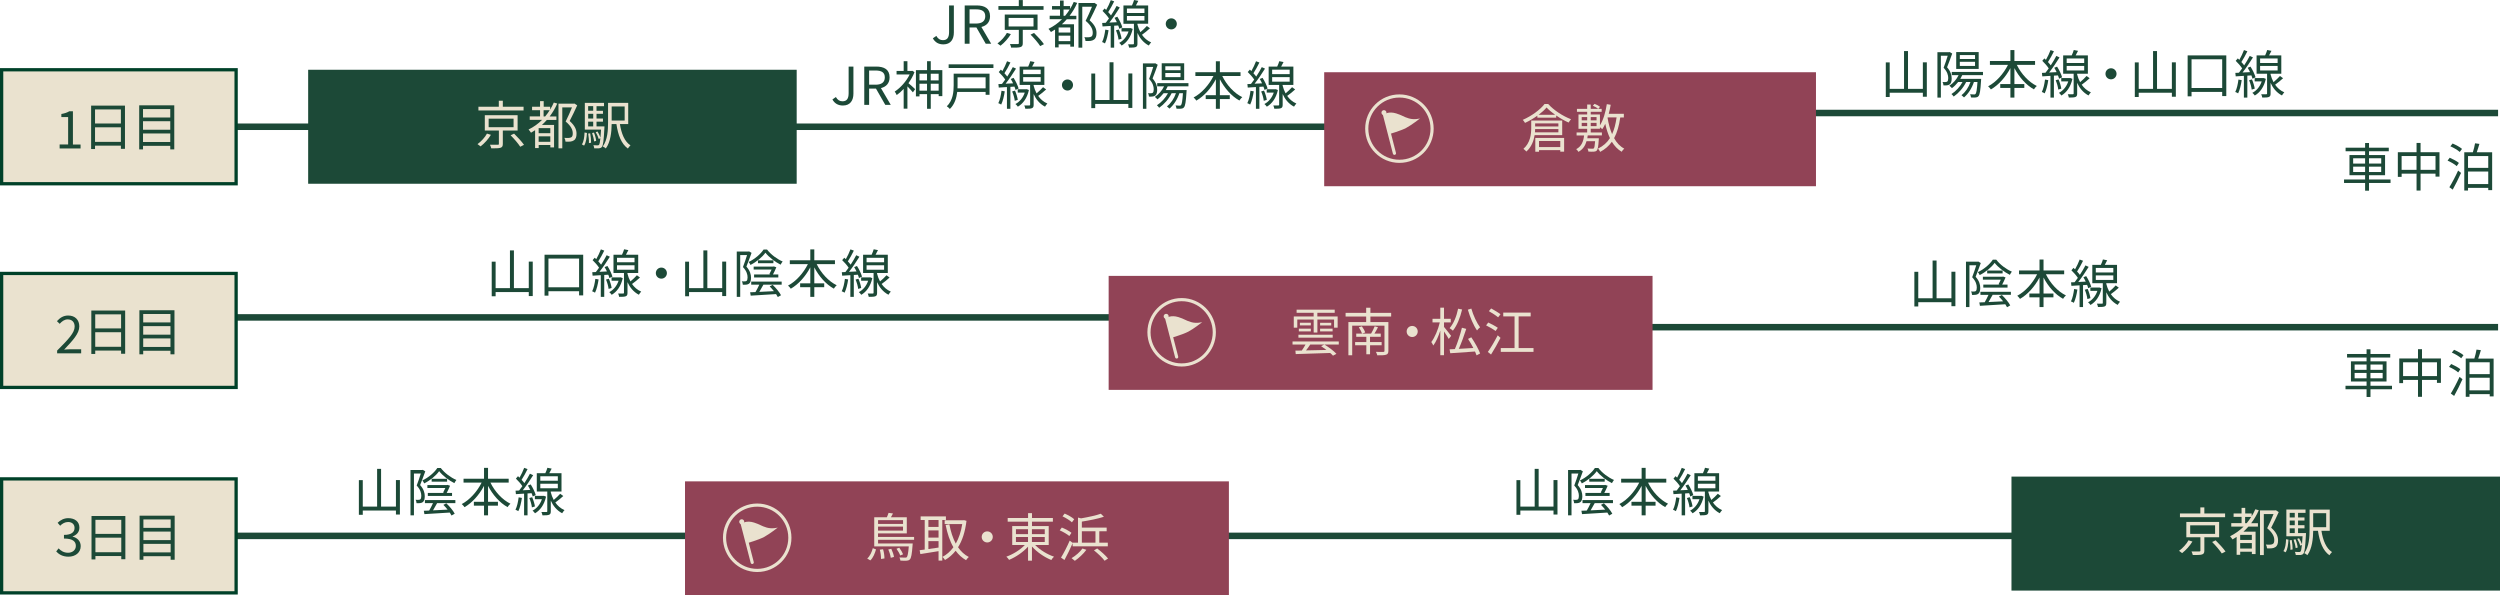 <?xml version="1.0" encoding="UTF-8"?>
<svg id="_レイヤー_2" data-name="レイヤー 2" xmlns="http://www.w3.org/2000/svg" viewBox="0 0 767.62 182.8">
  <defs>
    <style>
      .cls-1 {
        fill: #1c4937;
      }

      .cls-1, .cls-2, .cls-3 {
        stroke-width: 0px;
      }

      .cls-2, .cls-4 {
        fill: #eae2cf;
      }

      .cls-3, .cls-5, .cls-6 {
        fill: #914356;
      }

      .cls-7, .cls-8 {
        stroke-linecap: round;
      }

      .cls-7, .cls-8, .cls-5, .cls-6 {
        stroke: #eae2cf;
      }

      .cls-7, .cls-8, .cls-9 {
        fill: none;
      }

      .cls-7, .cls-6 {
        stroke-width: .97px;
      }

      .cls-8, .cls-5 {
        stroke-width: .97px;
      }

      .cls-9 {
        stroke: #1c4937;
        stroke-width: 2px;
      }

      .cls-9, .cls-4 {
        stroke-miterlimit: 10;
      }

      .cls-4 {
        stroke: #004129;
        stroke-width: 1.01px;
      }
    </style>
  </defs>
  <g id="_7_16_更新" data-name="7/16 更新">
    <g>
      <line class="cls-9" x1="556.81" y1="34.7" x2="767.03" y2="34.7"/>
      <line class="cls-9" x1="65.6" y1="38.92" x2="556.81" y2="38.92"/>
      <line class="cls-9" x1="492.81" y1="100.46" x2="767.03" y2="100.46"/>
      <line class="cls-9" x1="66.25" y1="97.46" x2="492.81" y2="97.46"/>
      <rect class="cls-3" x="340.41" y="84.71" width="167" height="35"/>
      <g>
        <circle class="cls-6" cx="362.82" cy="102.03" r="10.03"/>
        <path class="cls-2" d="M359.64,103.73s3.57-1.01,5.27-1.92c1.7-.9,4.25-2.91,4.25-2.91,0,0-1.71.51-3.44,0-1.73-.51-2.02-.95-3.87-1.53-2.31-.73-3.66.23-3.66.23l-.1-.08h-.02"/>
        <line class="cls-7" x1="358.07" y1="97.13" x2="361.29" y2="109.61"/>
        <path class="cls-2" d="M358.84,97.13c0,.43-.35.77-.77.77s-.77-.35-.77-.77.34-.77.77-.77.77.35.77.77Z"/>
      </g>
      <g>
        <path class="cls-2" d="M411.07,105.78h-8.76c-.4.62-.86,1.26-1.3,1.81,1.91-.05,4.08-.1,6.28-.14-.54-.42-1.12-.83-1.65-1.17l1.01-.5c1.3.78,2.9,1.98,3.7,2.87l-1.06.56c-.22-.26-.51-.54-.86-.83-3.86.13-7.92.27-10.58.34l-.1-1.06,1.97-.03c.4-.56.8-1.23,1.14-1.84h-3.99v-.94h14.2v.94ZM398.32,100.61h-1.07v-3.43h6.1v-1.14h-5.23v-.96h11.7v.96h-5.33v1.14h6.23v3.43h-1.1v-2.5h-5.12v3.99h-1.14v-3.99h-5.03v2.5ZM398.68,102.77h10.52v.91h-10.52v-.91ZM398.81,100.92h3.68v.83h-3.68v-.83ZM402.49,99.92h-3.36v-.82h3.36v.82ZM408.75,99.11v.82h-3.42v-.82h3.42ZM405.33,100.92h3.84v.83h-3.84v-.83Z"/>
        <path class="cls-2" d="M420.78,97.19v1.7h5.52v8.82c0,.7-.18,1.02-.69,1.2-.51.19-1.42.19-2.71.19-.08-.32-.27-.77-.43-1.07,1.01.05,1.99.05,2.26.03.29-.02.37-.1.37-.35v-7.71h-9.91v9.09h-1.17v-10.2h5.46v-1.7h-6.32v-1.12h6.32v-1.58h1.3v1.58h6.37v1.12h-6.37ZM420.67,106.02v2.75h-1.14v-2.75h-3.44v-.99h3.44v-1.62h-3.1v-.98h4.56c.38-.64.85-1.58,1.1-2.24l1.02.29c-.35.67-.72,1.39-1.09,1.95h1.94v.98h-3.3v1.62h3.57v.99h-3.57ZM418.17,100.21c.42.58.85,1.34,1.01,1.87l-.98.35c-.16-.54-.58-1.34-.98-1.94l.94-.29Z"/>
        <path class="cls-2" d="M435.31,101.78c0,.94-.75,1.7-1.7,1.7s-1.7-.75-1.7-1.7.75-1.7,1.7-1.7,1.7.75,1.7,1.7Z"/>
        <path class="cls-2" d="M444.84,104.09c-.27-.53-.91-1.52-1.46-2.31v7.28h-1.14v-7.56c-.58,1.79-1.34,3.54-2.15,4.59-.13-.32-.42-.8-.61-1.07,1.04-1.34,2.1-3.84,2.61-6.03h-2.24v-1.1h2.39v-3.43h1.14v3.43h2.07v1.1h-2.07v1.39c.5.56,1.87,2.32,2.19,2.75l-.74.94ZM448.94,95.03c-.61,2.55-1.58,4.95-2.83,6.5-.22-.21-.72-.59-1.02-.77,1.25-1.42,2.14-3.63,2.62-5.97l1.23.24ZM451.76,103.57c1.07,1.57,2.24,3.65,2.71,4.96l-1.09.58c-.11-.35-.29-.75-.48-1.18-2.77.21-5.62.4-7.6.53l-.21-1.2c.48-.02,1.04-.05,1.63-.08.78-1.79,1.68-4.55,2.16-6.55l1.33.35c-.62,1.95-1.5,4.37-2.29,6.13,1.38-.06,2.91-.16,4.47-.26-.5-.94-1.07-1.94-1.63-2.79l1.01-.5ZM451.77,94.75c.58,2.08,1.71,4.48,2.69,5.75-.29.22-.74.64-.94.96-1.06-1.47-2.16-4.1-2.82-6.37l1.07-.34Z"/>
        <path class="cls-2" d="M459.23,101.62c-.64-.48-1.94-1.23-2.93-1.71l.66-.88c.94.43,2.27,1.14,2.94,1.62l-.67.98ZM456.83,108.07c.87-1.2,2.11-3.3,3.04-5.11l.86.78c-.85,1.68-1.97,3.65-2.91,5.12l-.99-.8ZM457.85,94.71c.95.51,2.24,1.28,2.88,1.79l-.74.93c-.61-.53-1.87-1.34-2.83-1.89l.69-.83ZM470.86,106.87v1.18h-10.05v-1.18h4.23v-9.72h-3.47v-1.17h8.42v1.17h-3.7v9.72h4.58Z"/>
      </g>
      <rect class="cls-3" x="406.59" y="22.18" width="151" height="35"/>
      <g>
        <circle class="cls-5" cx="429.69" cy="39.5" r="10.03"/>
        <path class="cls-2" d="M426.51,41.19s3.57-1.01,5.27-1.92c1.7-.9,4.25-2.91,4.25-2.91,0,0-1.71.51-3.44,0-1.73-.51-2.01-.95-3.87-1.53-2.32-.73-3.66.23-3.66.23l-.1-.08h-.01"/>
        <line class="cls-8" x1="424.94" y1="34.59" x2="428.16" y2="47.07"/>
        <path class="cls-2" d="M425.71,34.59c0,.43-.35.77-.77.77s-.77-.35-.77-.77.34-.77.77-.77.77.35.77.77Z"/>
      </g>
      <rect class="cls-4" x=".5" y="21.42" width="72" height="35"/>
      <rect class="cls-1" x="94.62" y="21.42" width="150" height="35"/>
      <rect class="cls-1" x="617.62" y="146.34" width="150" height="35"/>
      <rect class="cls-4" x=".5" y="83.96" width="72" height="35"/>
      <g>
        <path class="cls-1" d="M591.63,19.13v10.58h-1.22v-1.23h-10.18v1.3h-1.2v-10.63h1.2v8.13h4.4v-11.59h1.22v11.59h4.56v-8.15h1.22Z"/>
        <path class="cls-1" d="M599.42,16.45c-.48,1.31-1.06,2.95-1.58,4.21,1.15,1.3,1.42,2.45,1.42,3.43,0,.85-.19,1.52-.62,1.82-.22.16-.51.26-.83.29-.32.03-.7.05-1.07.03-.02-.3-.11-.75-.3-1.06.37.03.69.05.93.02.21,0,.38-.05.51-.13.24-.18.32-.62.32-1.09,0-.86-.27-1.94-1.42-3.17.46-1.17.93-2.59,1.26-3.68h-2.1v12.84h-1.06v-13.93h3.58l.19-.05.77.46ZM602.5,23.08c-.18.4-.37.77-.59,1.14h6.4s-.02.32-.03.48c-.19,3.2-.4,4.4-.8,4.83-.22.27-.48.37-.85.4-.32.03-.88.05-1.44,0-.03-.3-.13-.72-.27-.99.53.05,1.01.06,1.22.06s.34-.02.45-.16c.24-.27.43-1.23.59-3.67h-1.09c-.64,1.95-1.74,3.63-3.04,4.74-.16-.16-.54-.51-.78-.69,1.22-.94,2.19-2.38,2.77-4.05h-1.33c-.88,1.82-2.32,3.43-3.83,4.48-.13-.21-.48-.61-.69-.77,1.36-.88,2.61-2.21,3.41-3.71h-1.34c-.58.74-1.23,1.39-1.92,1.9-.16-.21-.54-.56-.78-.75,1.18-.78,2.19-1.92,2.83-3.25h-2.11v-.98h9.59v.98h-6.35ZM607.55,21.16h-6.9v-5.17h6.9v5.17ZM606.43,16.9h-4.67v1.22h4.67v-1.22ZM606.43,18.98h-4.67v1.26h4.67v-1.26Z"/>
        <path class="cls-1" d="M619.25,19.9c1.33,2.74,3.63,5.28,6.15,6.5-.29.24-.7.7-.88,1.04-2.42-1.33-4.56-3.76-6-6.53v4.9h3.04v1.18h-3.04v2.98h-1.23v-2.98h-3.12v-1.18h3.12v-4.9c-1.47,2.77-3.63,5.19-5.99,6.55-.18-.29-.58-.74-.85-.96,2.43-1.26,4.75-3.86,6.1-6.59h-5.55v-1.18h6.29v-3.35h1.23v3.35h6.34v1.18h-5.6Z"/>
        <path class="cls-1" d="M628.92,24.6c-.22,1.5-.59,3.04-1.1,4.07-.18-.14-.66-.35-.88-.43.5-.98.8-2.42.98-3.81l1.01.18ZM630.65,23.22v6.74h-1.06v-6.67l-2.51.16-.11-1.07,1.1-.05c.32-.4.66-.85.99-1.33-.46-.72-1.26-1.63-1.98-2.32l.64-.75c.16.14.32.29.48.45.53-.91,1.09-2.13,1.42-3.01l1.04.38c-.54,1.1-1.23,2.4-1.84,3.3.34.35.62.7.86,1.02.66-.99,1.26-2.03,1.71-2.9l.99.46c-.91,1.46-2.11,3.27-3.2,4.63l2.3-.11c-.22-.46-.46-.93-.72-1.34l.86-.35c.67,1.02,1.31,2.4,1.55,3.28l-.94.43c-.06-.3-.18-.66-.34-1.02l-1.26.08ZM632.07,24.39c.4.9.74,2.06.85,2.83l-.93.29c-.08-.77-.4-1.95-.8-2.87l.88-.26ZM636.33,24.22c-.56,2.53-1.82,4.19-3.39,5.11-.16-.26-.53-.66-.75-.82,1.28-.67,2.32-1.87,2.87-3.51h-2.16v-1.02h2.61l.18-.02.66.26ZM641.64,24.01c-.75.69-1.68,1.46-2.46,2,.67.96,1.58,1.81,2.82,2.34-.21.22-.56.66-.72.96-1.71-.88-2.82-2.37-3.49-3.87v3.27c0,.59-.11.9-.53,1.07-.4.16-1.02.18-2.03.18-.03-.29-.18-.74-.32-1.02.7.02,1.36.02,1.54,0,.21,0,.26-.05.26-.22v-6.08h-3.22v-5.62h2.62c.26-.54.5-1.18.64-1.67l1.31.26c-.22.48-.5.98-.74,1.41h3.76v5.62h-3.3v.21c.19.78.5,1.62.91,2.38.7-.58,1.49-1.34,1.99-1.9l.96.7ZM634.57,19.34h5.38v-1.38h-5.38v1.38ZM634.57,21.64h5.38v-1.39h-5.38v1.39Z"/>
        <path class="cls-1" d="M649.88,22.66c0,.94-.75,1.7-1.7,1.7s-1.7-.75-1.7-1.7.75-1.7,1.7-1.7,1.7.75,1.7,1.7Z"/>
        <path class="cls-1" d="M668.09,19.13v10.58h-1.22v-1.23h-10.18v1.3h-1.2v-10.63h1.2v8.13h4.4v-11.59h1.22v11.59h4.56v-8.15h1.22Z"/>
        <path class="cls-1" d="M683.58,17.01v12.49h-1.26v-1.28h-9.41v1.36h-1.2v-12.57h11.88ZM682.32,27.02v-8.82h-9.41v8.82h9.41Z"/>
        <path class="cls-1" d="M688.31,24.6c-.22,1.5-.59,3.04-1.1,4.07-.18-.14-.66-.35-.88-.43.5-.98.8-2.42.98-3.81l1.01.18ZM690.04,23.22v6.74h-1.06v-6.67l-2.51.16-.11-1.07,1.1-.05c.32-.4.66-.85.99-1.33-.46-.72-1.26-1.63-1.98-2.32l.64-.75c.16.14.32.29.48.45.53-.91,1.09-2.13,1.42-3.01l1.04.38c-.54,1.1-1.23,2.4-1.84,3.3.34.35.62.7.86,1.02.66-.99,1.26-2.03,1.71-2.9l.99.46c-.91,1.46-2.11,3.27-3.2,4.63l2.3-.11c-.22-.46-.46-.93-.72-1.34l.86-.35c.67,1.02,1.31,2.4,1.55,3.28l-.94.43c-.06-.3-.18-.66-.34-1.02l-1.26.08ZM691.46,24.39c.4.9.74,2.06.85,2.83l-.93.29c-.08-.77-.4-1.95-.8-2.87l.88-.26ZM695.72,24.22c-.56,2.53-1.82,4.19-3.39,5.11-.16-.26-.53-.66-.75-.82,1.28-.67,2.32-1.87,2.87-3.51h-2.16v-1.02h2.61l.18-.02.66.26ZM701.03,24.01c-.75.69-1.68,1.46-2.46,2,.67.96,1.58,1.81,2.82,2.34-.21.22-.56.66-.72.96-1.71-.88-2.82-2.37-3.49-3.87v3.27c0,.59-.11.9-.53,1.07-.4.16-1.02.18-2.03.18-.03-.29-.18-.74-.32-1.02.7.02,1.36.02,1.54,0,.21,0,.26-.05.26-.22v-6.08h-3.22v-5.62h2.62c.26-.54.5-1.18.64-1.67l1.31.26c-.22.48-.5.98-.74,1.41h3.76v5.62h-3.3v.21c.19.78.5,1.62.91,2.38.7-.58,1.49-1.34,1.99-1.9l.96.7ZM693.96,19.34h5.38v-1.38h-5.38v1.38ZM693.96,21.64h5.38v-1.39h-5.38v1.39Z"/>
      </g>
      <g>
        <path class="cls-1" d="M286.43,11.77l1.06-.75c.53.93,1.18,1.31,2.03,1.31,1.26,0,1.89-.72,1.89-2.5V1.67h1.47v8.31c0,2.02-.93,3.65-3.22,3.65-1.49,0-2.55-.64-3.23-1.86Z"/>
        <path class="cls-1" d="M296.21,1.67h3.68c2.38,0,4.1.86,4.1,3.31,0,1.82-1.06,2.91-2.66,3.3l3.01,5.14h-1.68l-2.85-4.98h-2.11v4.98h-1.49V1.67ZM299.67,7.23c1.84,0,2.85-.74,2.85-2.26s-1.01-2.1-2.85-2.1h-1.97v4.35h1.97Z"/>
        <path class="cls-1" d="M310.38,10.48c-.75,1.26-2,2.66-3.17,3.55-.26-.22-.67-.53-.94-.7,1.15-.82,2.32-2.13,2.9-3.23l1.22.38ZM320.42,3.01h-13.86v-1.14h6.26V.02h1.23v1.86h6.37v1.14ZM314.04,9.17v4.08c0,.69-.16,1.02-.7,1.2-.53.18-1.44.18-2.85.18-.06-.32-.24-.8-.4-1.1,1.1.03,2.1.02,2.37,0,.3,0,.37-.06.37-.29v-4.07h-4.32v-4.71h10.07v4.71h-4.53ZM309.69,8.13h7.65v-2.62h-7.65v2.62ZM317.5,10.12c1.06,1.04,2.4,2.5,3.04,3.44l-1.15.59c-.59-.93-1.87-2.45-2.96-3.52l1.07-.51Z"/>
        <path class="cls-1" d="M330.74.9c-.62,1.46-1.42,2.77-2.32,3.95h2.07v1.06h-2.93c-.48.54-.98,1.07-1.52,1.55h3.73v6.88h-1.14v-.72h-3.58v.94h-1.1v-5.49c-.4.27-.83.53-1.26.77-.14-.24-.53-.74-.75-.98,1.55-.77,2.95-1.76,4.15-2.96h-3.79v-1.06h3.17v-1.92h-2.45v-1.06h2.45V.16h1.12v1.71h1.98v.88c.43-.69.79-1.41,1.12-2.16l1.07.3ZM328.63,8.44h-3.58v1.55h3.58v-1.55ZM328.63,12.63v-1.68h-3.58v1.68h3.58ZM327.04,4.85c.5-.61.98-1.25,1.39-1.92h-1.87v1.92h.48ZM336.89,1.44c-.67,1.5-1.55,3.33-2.32,4.8,1.68,1.49,2.11,2.74,2.11,3.87.02.98-.22,1.71-.82,2.08-.29.21-.67.32-1.07.37-.43.05-.99.05-1.49.02-.02-.34-.14-.83-.35-1.17.53.05,1.01.06,1.36.03.27-.02.54-.08.75-.19.35-.19.48-.67.46-1.25,0-1.01-.5-2.21-2.18-3.6.69-1.36,1.44-3.06,1.95-4.34h-2.98v12.58h-1.17V.93h4.69l.19-.05.85.56Z"/>
        <path class="cls-1" d="M340.38,9.27c-.22,1.5-.59,3.04-1.1,4.07-.18-.14-.66-.35-.88-.43.5-.98.8-2.42.98-3.81l1.01.18ZM342.1,7.89v6.74h-1.06v-6.67l-2.51.16-.11-1.07,1.1-.05c.32-.4.66-.85.99-1.33-.46-.72-1.26-1.63-1.98-2.32l.64-.75c.16.14.32.29.48.45.53-.91,1.09-2.13,1.42-3.01l1.04.38c-.54,1.1-1.23,2.4-1.84,3.3.34.35.62.7.86,1.02.66-.99,1.26-2.03,1.71-2.9l.99.46c-.91,1.46-2.11,3.27-3.2,4.63l2.3-.11c-.22-.46-.46-.93-.72-1.34l.86-.35c.67,1.02,1.31,2.4,1.55,3.28l-.94.43c-.06-.3-.18-.66-.34-1.02l-1.26.08ZM343.53,9.06c.4.9.74,2.06.85,2.83l-.93.29c-.08-.77-.4-1.95-.8-2.87l.88-.26ZM347.79,8.88c-.56,2.53-1.82,4.19-3.39,5.11-.16-.26-.53-.66-.75-.82,1.28-.67,2.32-1.87,2.87-3.51h-2.16v-1.02h2.61l.18-.02.66.26ZM353.1,8.68c-.75.69-1.68,1.46-2.46,2,.67.96,1.58,1.81,2.82,2.34-.21.22-.56.66-.72.96-1.71-.88-2.82-2.37-3.49-3.87v3.27c0,.59-.11.9-.53,1.07-.4.16-1.02.18-2.03.18-.03-.29-.18-.74-.32-1.02.7.02,1.36.02,1.54,0,.21,0,.26-.05.26-.22v-6.08h-3.22V1.67h2.62c.26-.54.5-1.18.64-1.67l1.31.26c-.22.48-.5.98-.74,1.41h3.76v5.62h-3.3v.21c.19.78.5,1.62.91,2.38.7-.58,1.49-1.34,1.99-1.9l.96.7ZM346.02,4h5.38v-1.38h-5.38v1.38ZM346.02,6.31h5.38v-1.39h-5.38v1.39Z"/>
        <path class="cls-1" d="M361.34,7.33c0,.94-.75,1.7-1.7,1.7s-1.7-.75-1.7-1.7.75-1.7,1.7-1.7,1.7.75,1.7,1.7Z"/>
        <path class="cls-1" d="M255.59,30.54l1.06-.75c.53.93,1.18,1.31,2.03,1.31,1.26,0,1.89-.72,1.89-2.5v-8.16h1.47v8.31c0,2.02-.93,3.65-3.22,3.65-1.49,0-2.55-.64-3.23-1.86Z"/>
        <path class="cls-1" d="M265.37,20.44h3.68c2.38,0,4.1.86,4.1,3.31,0,1.82-1.06,2.91-2.66,3.3l3.01,5.14h-1.68l-2.85-4.98h-2.11v4.98h-1.49v-11.75ZM268.83,26.01c1.84,0,2.85-.74,2.85-2.26s-1.01-2.1-2.85-2.1h-1.97v4.35h1.97Z"/>
        <path class="cls-1" d="M280.79,22.16c-.45,1.18-1.1,2.34-1.86,3.38.58.45,1.74,1.52,2.06,1.84l-.69.98c-.34-.43-1.09-1.25-1.68-1.84v6.85h-1.15v-6.07c-.7.75-1.42,1.39-2.14,1.89-.11-.3-.43-.85-.61-1.07,1.75-1.14,3.57-3.14,4.59-5.25h-4.02v-1.09h2.18v-2.98h1.15v2.98h1.28l.22-.05.66.43ZM289.34,21.54v7.97h-1.12v-.61h-2.43v4.5h-1.14v-4.5h-2.32v.69h-1.1v-8.05h3.42v-2.75h1.14v2.75h3.55ZM282.32,22.63v2.05h2.32v-2.05h-2.32ZM284.64,27.83v-2.11h-2.32v2.11h2.32ZM285.78,22.63v2.05h2.43v-2.05h-2.43ZM288.21,27.83v-2.11h-2.43v2.11h2.43Z"/>
        <path class="cls-1" d="M303.83,29.11h-1.2v-.88h-8.72c-.21,1.82-.78,3.81-2.26,5.23-.18-.24-.66-.66-.93-.82,1.89-1.84,2.1-4.43,2.1-6.43v-3.59h11.01v6.48ZM305.03,19.76v1.12h-13.75v-1.12h13.75ZM294.02,23.73v2.5c0,.29,0,.59-.02.9h8.63v-3.39h-8.61Z"/>
        <path class="cls-1" d="M308.51,28.04c-.22,1.5-.59,3.04-1.1,4.07-.18-.14-.66-.35-.88-.43.5-.98.8-2.42.98-3.81l1.01.18ZM310.24,26.66v6.74h-1.06v-6.67l-2.51.16-.11-1.07,1.1-.05c.32-.4.66-.85.99-1.33-.46-.72-1.26-1.63-1.98-2.32l.64-.75c.16.14.32.29.48.45.53-.91,1.09-2.13,1.42-3.01l1.04.38c-.54,1.1-1.23,2.4-1.84,3.3.34.35.62.7.86,1.02.66-.99,1.26-2.03,1.71-2.9l.99.46c-.91,1.46-2.11,3.27-3.2,4.63l2.3-.11c-.22-.46-.46-.93-.72-1.34l.86-.35c.67,1.02,1.31,2.4,1.55,3.28l-.94.43c-.06-.3-.18-.66-.34-1.02l-1.26.08ZM311.66,27.83c.4.9.74,2.06.85,2.83l-.93.29c-.08-.77-.4-1.95-.8-2.87l.88-.26ZM315.92,27.65c-.56,2.53-1.82,4.19-3.39,5.11-.16-.26-.53-.66-.75-.82,1.28-.67,2.32-1.87,2.87-3.51h-2.16v-1.02h2.61l.18-.02.66.26ZM321.23,27.45c-.75.69-1.68,1.46-2.46,2,.67.96,1.58,1.81,2.82,2.34-.21.22-.56.66-.72.96-1.71-.88-2.82-2.37-3.49-3.87v3.27c0,.59-.11.9-.53,1.07-.4.16-1.02.18-2.03.18-.03-.29-.18-.74-.32-1.02.7.02,1.36.02,1.54,0,.21,0,.26-.05.26-.22v-6.08h-3.22v-5.62h2.62c.26-.54.5-1.18.64-1.67l1.31.26c-.22.48-.5.98-.74,1.41h3.76v5.62h-3.3v.21c.19.78.5,1.62.91,2.38.7-.58,1.49-1.34,1.99-1.9l.96.7ZM314.16,22.77h5.38v-1.38h-5.38v1.38ZM314.16,25.08h5.38v-1.39h-5.38v1.39Z"/>
        <path class="cls-1" d="M329.47,26.1c0,.94-.75,1.7-1.7,1.7s-1.7-.75-1.7-1.7.75-1.7,1.7-1.7,1.7.75,1.7,1.7Z"/>
        <path class="cls-1" d="M347.68,22.56v10.58h-1.22v-1.23h-10.18v1.3h-1.2v-10.63h1.2v8.13h4.4v-11.59h1.22v11.59h4.56v-8.15h1.22Z"/>
        <path class="cls-1" d="M355.47,19.89c-.48,1.31-1.06,2.95-1.58,4.21,1.15,1.3,1.42,2.45,1.42,3.43,0,.85-.19,1.52-.62,1.82-.22.16-.51.26-.83.29-.32.03-.7.05-1.07.03-.02-.3-.11-.75-.3-1.06.37.03.69.05.93.02.21,0,.38-.05.51-.13.24-.18.32-.62.32-1.09,0-.86-.27-1.94-1.42-3.17.46-1.17.93-2.59,1.26-3.68h-2.1v12.84h-1.06v-13.93h3.58l.19-.05.77.46ZM358.54,26.52c-.18.4-.37.77-.59,1.14h6.4s-.02.32-.03.48c-.19,3.2-.4,4.4-.8,4.83-.22.27-.48.37-.85.4-.32.03-.88.05-1.44,0-.03-.3-.13-.72-.27-.99.53.05,1.01.06,1.22.06s.34-.02.45-.16c.24-.27.43-1.23.59-3.67h-1.09c-.64,1.95-1.74,3.63-3.04,4.74-.16-.16-.54-.51-.78-.69,1.22-.94,2.19-2.38,2.77-4.05h-1.33c-.88,1.82-2.32,3.43-3.83,4.48-.13-.21-.48-.61-.69-.77,1.36-.88,2.61-2.21,3.41-3.71h-1.34c-.58.74-1.23,1.39-1.92,1.9-.16-.21-.54-.56-.78-.75,1.18-.78,2.19-1.92,2.83-3.25h-2.11v-.98h9.59v.98h-6.35ZM363.6,24.6h-6.9v-5.17h6.9v5.17ZM362.48,20.34h-4.67v1.22h4.67v-1.22ZM362.48,22.42h-4.67v1.26h4.67v-1.26Z"/>
        <path class="cls-1" d="M375.29,23.33c1.33,2.74,3.63,5.28,6.15,6.5-.29.24-.7.7-.88,1.04-2.42-1.33-4.56-3.76-6-6.53v4.9h3.04v1.18h-3.04v2.98h-1.23v-2.98h-3.12v-1.18h3.12v-4.9c-1.47,2.77-3.63,5.19-5.99,6.55-.18-.29-.58-.74-.85-.96,2.43-1.26,4.75-3.86,6.1-6.59h-5.55v-1.18h6.29v-3.35h1.23v3.35h6.34v1.18h-5.6Z"/>
        <path class="cls-1" d="M384.96,28.04c-.22,1.5-.59,3.04-1.1,4.07-.18-.14-.66-.35-.88-.43.5-.98.8-2.42.98-3.81l1.01.18ZM386.69,26.66v6.74h-1.06v-6.67l-2.51.16-.11-1.07,1.1-.05c.32-.4.66-.85.99-1.33-.46-.72-1.26-1.63-1.98-2.32l.64-.75c.16.14.32.29.48.45.53-.91,1.09-2.13,1.42-3.01l1.04.38c-.54,1.1-1.23,2.4-1.84,3.3.34.35.62.7.86,1.02.66-.99,1.26-2.03,1.71-2.9l.99.46c-.91,1.46-2.11,3.27-3.2,4.63l2.3-.11c-.22-.46-.46-.93-.72-1.34l.86-.35c.67,1.02,1.31,2.4,1.55,3.28l-.94.43c-.06-.3-.18-.66-.34-1.02l-1.26.08ZM388.12,27.83c.4.9.74,2.06.85,2.83l-.93.29c-.08-.77-.4-1.95-.8-2.87l.88-.26ZM392.37,27.65c-.56,2.53-1.82,4.19-3.39,5.11-.16-.26-.53-.66-.75-.82,1.28-.67,2.32-1.87,2.87-3.51h-2.16v-1.02h2.61l.18-.02.66.26ZM397.69,27.45c-.75.69-1.68,1.46-2.46,2,.67.96,1.58,1.81,2.82,2.34-.21.22-.56.66-.72.96-1.71-.88-2.82-2.37-3.49-3.87v3.27c0,.59-.11.9-.53,1.07-.4.16-1.02.18-2.03.18-.03-.29-.18-.74-.32-1.02.7.02,1.36.02,1.54,0,.21,0,.26-.05.26-.22v-6.08h-3.22v-5.62h2.62c.26-.54.5-1.18.64-1.67l1.31.26c-.22.48-.5.98-.74,1.41h3.76v5.62h-3.3v.21c.19.78.5,1.62.91,2.38.7-.58,1.49-1.34,1.99-1.9l.96.7ZM390.61,22.77h5.38v-1.38h-5.38v1.38ZM390.61,25.08h5.38v-1.39h-5.38v1.39Z"/>
      </g>
      <g>
        <path class="cls-1" d="M734.01,56.18h-6.61v2.37h-1.2v-2.37h-6.47v-1.07h6.47v-1.31h-4.8v-6.19h4.8v-1.17h-5.99v-1.09h5.99v-1.44h1.2v1.44h6.07v1.09h-6.07v1.17h4.93v6.19h-4.93v1.31h6.61v1.07ZM722.53,50.23h3.67v-1.63h-3.67v1.63ZM726.2,52.82v-1.65h-3.67v1.65h3.67ZM727.4,48.59v1.63h3.75v-1.63h-3.75ZM731.14,51.17h-3.75v1.65h3.75v-1.65Z"/>
        <path class="cls-1" d="M749.04,46.74v7.49h-1.22v-.91h-4.59v5.19h-1.23v-5.19h-4.58v.99h-1.17v-7.57h5.75v-2.85h1.23v2.85h5.81ZM741.99,52.15v-4.24h-4.58v4.24h4.58ZM747.82,52.15v-4.24h-4.59v4.24h4.59Z"/>
        <path class="cls-1" d="M754.32,51.01c-.58-.56-1.81-1.26-2.8-1.7l.66-.88c.96.42,2.21,1.07,2.82,1.6l-.67.98ZM752.07,57.49c.77-1.23,1.87-3.31,2.69-5.12l.9.72c-.74,1.67-1.73,3.67-2.56,5.14l-1.02-.74ZM753.06,44.06c.99.42,2.27,1.1,2.9,1.66l-.7.94c-.61-.56-1.84-1.3-2.88-1.74l.69-.86ZM765.21,46.75v11.62h-1.2v-.69h-6.21v.82h-1.15v-11.75h2.64c.27-.85.54-1.95.67-2.75l1.34.18c-.26.86-.54,1.81-.82,2.58h4.72ZM757.8,47.91v3.63h6.21v-3.63h-6.21ZM764.01,56.52v-3.86h-6.21v3.86h6.21Z"/>
      </g>
      <g>
        <path class="cls-1" d="M734.46,119.52h-6.61v2.37h-1.2v-2.37h-6.47v-1.07h6.47v-1.31h-4.8v-6.19h4.8v-1.17h-5.99v-1.09h5.99v-1.44h1.2v1.44h6.07v1.09h-6.07v1.17h4.93v6.19h-4.93v1.31h6.61v1.07ZM722.98,113.56h3.67v-1.63h-3.67v1.63ZM726.65,116.16v-1.65h-3.67v1.65h3.67ZM727.85,111.93v1.63h3.75v-1.63h-3.75ZM731.59,114.51h-3.75v1.65h3.75v-1.65Z"/>
        <path class="cls-1" d="M749.48,110.07v7.49h-1.22v-.91h-4.59v5.19h-1.23v-5.19h-4.58v.99h-1.17v-7.57h5.75v-2.85h1.23v2.85h5.81ZM742.44,115.48v-4.24h-4.58v4.24h4.58ZM748.27,115.48v-4.24h-4.59v4.24h4.59Z"/>
        <path class="cls-1" d="M754.77,114.35c-.58-.56-1.81-1.26-2.8-1.7l.66-.88c.96.42,2.21,1.07,2.82,1.6l-.67.98ZM752.51,120.83c.77-1.23,1.87-3.31,2.69-5.12l.9.72c-.74,1.67-1.73,3.67-2.56,5.14l-1.02-.74ZM753.51,107.4c.99.42,2.27,1.1,2.9,1.66l-.7.94c-.61-.56-1.84-1.3-2.88-1.74l.69-.86ZM765.66,110.09v11.62h-1.2v-.69h-6.21v.82h-1.15v-11.75h2.64c.27-.85.54-1.95.67-2.75l1.34.18c-.26.86-.54,1.81-.82,2.58h4.72ZM758.25,111.24v3.63h6.21v-3.63h-6.21ZM764.46,119.85v-3.86h-6.21v3.86h6.21Z"/>
      </g>
      <g>
        <path class="cls-2" d="M150.73,41.4c-.75,1.26-2,2.66-3.17,3.55-.26-.22-.67-.53-.94-.7,1.15-.82,2.32-2.13,2.9-3.23l1.22.38ZM160.76,33.92h-13.86v-1.14h6.26v-1.86h1.23v1.86h6.37v1.14ZM154.39,40.09v4.08c0,.69-.16,1.02-.7,1.2-.53.18-1.44.18-2.85.18-.06-.32-.24-.8-.4-1.1,1.1.03,2.1.02,2.37,0,.3,0,.37-.06.37-.29v-4.07h-4.32v-4.71h10.07v4.71h-4.53ZM150.04,39.05h7.65v-2.62h-7.65v2.62ZM157.85,41.03c1.06,1.04,2.4,2.5,3.04,3.44l-1.15.59c-.59-.93-1.87-2.45-2.96-3.52l1.07-.51Z"/>
        <path class="cls-2" d="M171.09,31.81c-.62,1.46-1.42,2.77-2.32,3.95h2.07v1.06h-2.93c-.48.54-.98,1.07-1.52,1.55h3.73v6.88h-1.14v-.72h-3.58v.94h-1.1v-5.49c-.4.27-.83.53-1.26.77-.14-.24-.53-.74-.75-.98,1.55-.77,2.95-1.76,4.15-2.96h-3.79v-1.06h3.17v-1.92h-2.45v-1.06h2.45v-1.71h1.12v1.71h1.98v.88c.43-.69.79-1.41,1.12-2.16l1.07.3ZM168.97,39.35h-3.58v1.55h3.58v-1.55ZM168.97,43.54v-1.68h-3.58v1.68h3.58ZM167.39,35.76c.5-.61.98-1.25,1.39-1.92h-1.87v1.92h.48ZM177.23,32.35c-.67,1.5-1.55,3.33-2.32,4.8,1.68,1.49,2.11,2.74,2.11,3.87.02.98-.22,1.71-.82,2.08-.29.21-.67.32-1.07.37-.43.05-.99.05-1.49.02-.02-.34-.14-.83-.35-1.17.53.05,1.01.06,1.36.03.27-.02.54-.08.75-.19.35-.19.48-.67.46-1.25,0-1.01-.5-2.21-2.18-3.6.69-1.36,1.44-3.06,1.95-4.34h-2.98v12.58h-1.17v-13.72h4.69l.19-.05.85.56Z"/>
        <path class="cls-2" d="M178.66,44.33c.58-.82.77-2.24.82-3.65l.74.14c-.08,1.46-.26,2.99-.88,3.89l-.67-.38ZM185.6,38.81s0,.32-.02.48c-.21,3.94-.38,5.35-.78,5.83-.24.29-.5.38-.88.42-.32.03-.88.03-1.46,0-.03-.29-.13-.7-.27-.96.56.03,1.07.05,1.28.05s.34-.03.46-.16c.16-.21.3-.78.42-2.02l-.51.22c-.16-.58-.54-1.44-.93-2.08l.56-.21c.35.56.71,1.31.9,1.86.06-.64.11-1.44.18-2.45h-4.98v-8.2h5.89v1.01h-2.3v1.41h1.98v.94h-1.98v1.44h1.98v.96h-1.98v1.46h2.45ZM180.59,32.59v1.41h1.55v-1.41h-1.55ZM182.15,34.95h-1.55v1.44h1.55v-1.44ZM180.59,38.81h1.55v-1.46h-1.55v1.46ZM181.22,40.93c.18.93.29,2.11.27,2.9l-.67.11c.05-.8-.06-1.98-.22-2.93l.62-.08ZM182.42,43.42c-.06-.69-.34-1.76-.62-2.58l.58-.13c.34.8.61,1.86.67,2.55l-.62.16ZM190.34,38.1c.46,2.93,1.44,5.38,3.25,6.53-.26.24-.62.67-.8.98-2.02-1.44-3.01-4.11-3.52-7.51h-1.46c-.03,2.38-.32,5.46-1.79,7.48-.19-.21-.69-.5-.94-.61,1.49-2.06,1.62-5.04,1.62-7.35v-6.03h6.19v6.51h-2.54ZM187.81,32.69v4.31h3.99v-4.31h-3.99Z"/>
      </g>
      <g>
        <path class="cls-1" d="M163.58,80.32v10.58h-1.22v-1.23h-10.18v1.3h-1.2v-10.63h1.2v8.13h4.4v-11.59h1.22v11.59h4.56v-8.15h1.22Z"/>
        <path class="cls-1" d="M179.07,78.21v12.49h-1.26v-1.28h-9.41v1.36h-1.2v-12.57h11.88ZM177.81,88.21v-8.82h-9.41v8.82h9.41Z"/>
        <path class="cls-1" d="M183.8,85.8c-.22,1.5-.59,3.04-1.1,4.07-.18-.14-.66-.35-.88-.43.5-.98.8-2.42.98-3.81l1.01.18ZM185.53,84.42v6.74h-1.06v-6.67l-2.51.16-.11-1.07,1.1-.05c.32-.4.66-.85.99-1.33-.46-.72-1.26-1.63-1.98-2.32l.64-.75c.16.14.32.29.48.45.53-.91,1.09-2.13,1.42-3.01l1.04.38c-.54,1.1-1.23,2.4-1.84,3.3.34.35.62.7.86,1.02.66-.99,1.26-2.03,1.71-2.9l.99.46c-.91,1.46-2.11,3.27-3.2,4.63l2.3-.11c-.22-.46-.46-.93-.72-1.34l.86-.35c.67,1.02,1.31,2.4,1.55,3.28l-.94.43c-.06-.3-.18-.66-.34-1.02l-1.26.08ZM186.95,85.59c.4.9.74,2.06.85,2.83l-.93.29c-.08-.77-.4-1.95-.8-2.87l.88-.26ZM191.21,85.41c-.56,2.53-1.82,4.19-3.39,5.11-.16-.26-.53-.66-.75-.82,1.28-.67,2.32-1.87,2.87-3.51h-2.16v-1.02h2.61l.18-.02.66.26ZM196.52,85.2c-.75.69-1.68,1.46-2.46,2,.67.96,1.58,1.81,2.82,2.34-.21.22-.56.66-.72.96-1.71-.88-2.82-2.37-3.49-3.87v3.27c0,.59-.11.9-.53,1.07-.4.16-1.02.18-2.03.18-.03-.29-.18-.74-.32-1.02.7.02,1.36.02,1.54,0,.21,0,.26-.05.26-.22v-6.08h-3.22v-5.62h2.62c.26-.54.5-1.18.64-1.67l1.31.26c-.22.48-.5.98-.74,1.41h3.76v5.62h-3.3v.21c.19.78.5,1.62.91,2.38.7-.58,1.49-1.34,1.99-1.9l.96.7ZM189.45,80.53h5.38v-1.38h-5.38v1.38ZM189.45,82.83h5.38v-1.39h-5.38v1.39Z"/>
        <path class="cls-1" d="M204.77,83.86c0,.94-.75,1.7-1.7,1.7s-1.7-.75-1.7-1.7.75-1.7,1.7-1.7,1.7.75,1.7,1.7Z"/>
        <path class="cls-1" d="M222.97,80.32v10.58h-1.22v-1.23h-10.18v1.3h-1.2v-10.63h1.2v8.13h4.4v-11.59h1.22v11.59h4.56v-8.15h1.22Z"/>
        <path class="cls-1" d="M230.76,77.65c-.48,1.31-1.06,2.95-1.58,4.21,1.15,1.3,1.42,2.45,1.42,3.43,0,.85-.19,1.52-.62,1.82-.22.16-.51.26-.83.29-.32.03-.7.05-1.07.03-.02-.3-.11-.75-.3-1.06.37.03.69.05.93.02.21,0,.38-.05.51-.13.24-.18.32-.62.32-1.09,0-.86-.27-1.94-1.42-3.17.46-1.17.93-2.59,1.26-3.68h-2.1v12.84h-1.06v-13.93h3.58l.19-.05.77.46ZM235.51,76.61c1.18,1.54,3.07,2.95,4.8,3.68-.22.26-.46.67-.62.98-1.68-.83-3.59-2.29-4.67-3.68-.94,1.33-2.72,2.83-4.59,3.76-.11-.27-.35-.67-.56-.91,1.87-.88,3.68-2.42,4.59-3.83h1.06ZM230.65,86.47h9.36v.93h-5.6c-.4.74-.85,1.55-1.26,2.22,1.38-.06,2.93-.14,4.48-.22-.4-.51-.86-1.02-1.3-1.46l.9-.48c1.01.94,2.11,2.26,2.58,3.19l-.98.56c-.13-.27-.32-.59-.54-.91-2.83.19-5.76.37-7.78.48l-.19-1.04c.48-.02,1.04-.03,1.65-.06.4-.66.83-1.52,1.17-2.27h-2.48v-.93ZM231.54,84.28h5.06l-.37-.11c.22-.43.48-.94.69-1.41h-5.51v-.9h5.99l.19-.06.78.27c-.32.77-.67,1.54-1.04,2.21h1.65v.91h-7.44v-.91ZM237.47,80.82h-4.74v-.88h4.74v.88Z"/>
        <path class="cls-1" d="M250.76,81.09c1.33,2.74,3.63,5.28,6.15,6.5-.29.24-.7.7-.88,1.04-2.42-1.33-4.56-3.76-6-6.53v4.9h3.04v1.18h-3.04v2.98h-1.23v-2.98h-3.12v-1.18h3.12v-4.9c-1.47,2.77-3.63,5.19-5.99,6.55-.18-.29-.58-.74-.85-.96,2.43-1.26,4.75-3.86,6.1-6.59h-5.55v-1.18h6.29v-3.35h1.23v3.35h6.34v1.18h-5.6Z"/>
        <path class="cls-1" d="M260.43,85.8c-.22,1.5-.59,3.04-1.1,4.07-.18-.14-.66-.35-.88-.43.5-.98.8-2.42.98-3.81l1.01.18ZM262.16,84.42v6.74h-1.06v-6.67l-2.51.16-.11-1.07,1.1-.05c.32-.4.66-.85.99-1.33-.46-.72-1.26-1.63-1.98-2.32l.64-.75c.16.14.32.29.48.45.53-.91,1.09-2.13,1.42-3.01l1.04.38c-.54,1.1-1.23,2.4-1.84,3.3.34.35.62.7.86,1.02.66-.99,1.26-2.03,1.71-2.9l.99.46c-.91,1.46-2.11,3.27-3.2,4.63l2.3-.11c-.22-.46-.46-.93-.72-1.34l.86-.35c.67,1.02,1.31,2.4,1.55,3.28l-.94.43c-.06-.3-.18-.66-.34-1.02l-1.26.08ZM263.58,85.59c.4.9.74,2.06.85,2.83l-.93.29c-.08-.77-.4-1.95-.8-2.87l.88-.26ZM267.84,85.41c-.56,2.53-1.82,4.19-3.39,5.11-.16-.26-.53-.66-.75-.82,1.28-.67,2.32-1.87,2.87-3.51h-2.16v-1.02h2.61l.18-.02.66.26ZM273.16,85.2c-.75.69-1.68,1.46-2.46,2,.67.96,1.58,1.81,2.82,2.34-.21.22-.56.66-.72.96-1.71-.88-2.82-2.37-3.49-3.87v3.27c0,.59-.11.9-.53,1.07-.4.16-1.02.18-2.03.18-.03-.29-.18-.74-.32-1.02.7.02,1.36.02,1.54,0,.21,0,.26-.05.26-.22v-6.08h-3.22v-5.62h2.62c.26-.54.5-1.18.64-1.67l1.31.26c-.22.48-.5.98-.74,1.41h3.76v5.62h-3.3v.21c.19.78.5,1.62.91,2.38.7-.58,1.49-1.34,1.99-1.9l.96.7ZM266.08,80.53h5.38v-1.38h-5.38v1.38ZM266.08,82.83h5.38v-1.39h-5.38v1.39Z"/>
      </g>
      <g>
        <path class="cls-1" d="M600.4,83.44v10.58h-1.22v-1.23h-10.18v1.3h-1.2v-10.63h1.2v8.13h4.4v-11.59h1.22v11.59h4.56v-8.15h1.22Z"/>
        <path class="cls-1" d="M608.19,80.77c-.48,1.31-1.06,2.95-1.58,4.21,1.15,1.3,1.42,2.45,1.42,3.43,0,.85-.19,1.52-.62,1.82-.22.16-.51.26-.83.29-.32.03-.7.05-1.07.03-.02-.3-.11-.75-.3-1.06.37.03.69.05.93.02.21,0,.38-.05.51-.13.24-.18.32-.62.32-1.09,0-.86-.27-1.94-1.42-3.17.46-1.17.93-2.59,1.26-3.68h-2.1v12.84h-1.06v-13.93h3.58l.19-.05.77.46ZM612.94,79.73c1.18,1.54,3.07,2.95,4.8,3.68-.22.26-.46.67-.62.98-1.68-.83-3.59-2.29-4.67-3.68-.94,1.33-2.72,2.83-4.59,3.76-.11-.27-.35-.67-.56-.91,1.87-.88,3.68-2.42,4.59-3.83h1.06ZM608.08,89.59h9.36v.93h-5.6c-.4.74-.85,1.55-1.26,2.22,1.38-.06,2.93-.14,4.48-.22-.4-.51-.86-1.02-1.3-1.46l.9-.48c1.01.94,2.11,2.26,2.58,3.19l-.98.56c-.13-.27-.32-.59-.54-.91-2.83.19-5.76.37-7.78.48l-.19-1.04c.48-.02,1.04-.03,1.65-.06.4-.66.83-1.52,1.17-2.27h-2.48v-.93ZM608.97,87.39h5.06l-.37-.11c.22-.43.48-.94.69-1.41h-5.51v-.9h5.99l.19-.06.78.27c-.32.77-.67,1.54-1.04,2.21h1.65v.91h-7.44v-.91ZM614.9,83.94h-4.74v-.88h4.74v.88Z"/>
        <path class="cls-1" d="M628.19,84.21c1.33,2.74,3.63,5.28,6.15,6.5-.29.24-.7.7-.88,1.04-2.42-1.33-4.56-3.76-6-6.53v4.9h3.04v1.18h-3.04v2.98h-1.23v-2.98h-3.12v-1.18h3.12v-4.9c-1.47,2.77-3.63,5.19-5.99,6.55-.18-.29-.58-.74-.85-.96,2.43-1.26,4.75-3.86,6.1-6.59h-5.55v-1.18h6.29v-3.35h1.23v3.35h6.34v1.18h-5.6Z"/>
        <path class="cls-1" d="M637.86,88.91c-.22,1.5-.59,3.04-1.1,4.07-.18-.14-.66-.35-.88-.43.5-.98.8-2.42.98-3.81l1.01.18ZM639.59,87.54v6.74h-1.06v-6.67l-2.51.16-.11-1.07,1.1-.05c.32-.4.66-.85.99-1.33-.46-.72-1.26-1.63-1.98-2.32l.64-.75c.16.14.32.29.48.45.53-.91,1.09-2.13,1.42-3.01l1.04.38c-.54,1.1-1.23,2.4-1.84,3.3.34.35.62.7.86,1.02.66-.99,1.26-2.03,1.71-2.9l.99.46c-.91,1.46-2.11,3.27-3.2,4.63l2.3-.11c-.22-.46-.46-.93-.72-1.34l.86-.35c.67,1.02,1.31,2.4,1.55,3.28l-.94.43c-.06-.3-.18-.66-.34-1.02l-1.26.08ZM641.01,88.71c.4.9.74,2.06.85,2.83l-.93.29c-.08-.77-.4-1.95-.8-2.87l.88-.26ZM645.27,88.53c-.56,2.53-1.82,4.19-3.39,5.11-.16-.26-.53-.66-.75-.82,1.28-.67,2.32-1.87,2.87-3.51h-2.16v-1.02h2.61l.18-.02.66.26ZM650.59,88.32c-.75.69-1.68,1.46-2.46,2,.67.96,1.58,1.81,2.82,2.34-.21.22-.56.66-.72.96-1.71-.88-2.82-2.37-3.49-3.87v3.27c0,.59-.11.9-.53,1.07-.4.16-1.02.18-2.03.18-.03-.29-.18-.74-.32-1.02.7.02,1.36.02,1.54,0,.21,0,.26-.05.26-.22v-6.08h-3.22v-5.62h2.62c.26-.54.5-1.18.64-1.67l1.31.26c-.22.48-.5.98-.74,1.41h3.76v5.62h-3.3v.21c.19.78.5,1.62.91,2.38.7-.58,1.49-1.34,1.99-1.9l.96.7ZM643.51,83.65h5.38v-1.38h-5.38v1.38ZM643.51,85.95h5.38v-1.39h-5.38v1.39Z"/>
      </g>
      <g>
        <path class="cls-1" d="M18.31,44.36h2.61v-8.42h-2.08v-.94c1.04-.18,1.79-.45,2.43-.83h1.12v10.2h2.35v1.22h-6.43v-1.22Z"/>
        <path class="cls-1" d="M38.37,32.43v13.27h-1.25v-.98h-7.94v1.04h-1.2v-13.33h10.39ZM29.18,33.6v4.32h7.94v-4.32h-7.94ZM37.12,43.56v-4.47h-7.94v4.47h7.94Z"/>
        <path class="cls-1" d="M53.51,32.34v13.53h-1.23v-1.09h-8.37v1.09h-1.17v-13.53h10.77ZM43.91,33.49v2.59h8.37v-2.59h-8.37ZM43.91,37.22v2.62h8.37v-2.62h-8.37ZM52.28,43.6v-2.62h-8.37v2.62h8.37Z"/>
      </g>
      <g>
        <path class="cls-1" d="M17.54,107.64c3.44-3.43,5.38-5.47,5.38-7.35,0-1.3-.7-2.22-2.16-2.22-.96,0-1.79.61-2.43,1.36l-.85-.82c.96-1.04,1.97-1.73,3.46-1.73,2.1,0,3.41,1.33,3.41,3.35,0,2.15-1.95,4.27-4.66,7.12.61-.05,1.31-.11,1.92-.11h3.31v1.26h-7.38v-.86Z"/>
        <path class="cls-1" d="M38.43,95.35v13.27h-1.25v-.98h-7.94v1.04h-1.2v-13.33h10.39ZM29.24,96.52v4.32h7.94v-4.32h-7.94ZM37.18,106.48v-4.47h-7.94v4.47h7.94Z"/>
        <path class="cls-1" d="M53.57,95.26v13.53h-1.23v-1.09h-8.37v1.09h-1.17v-13.53h10.77ZM43.97,96.41v2.59h8.37v-2.59h-8.37ZM43.97,100.14v2.62h8.37v-2.62h-8.37ZM52.34,106.53v-2.62h-8.37v2.62h8.37Z"/>
      </g>
      <line class="cls-9" x1="66.25" y1="164.54" x2="665.81" y2="164.54"/>
      <rect class="cls-3" x="210.33" y="147.8" width="167" height="35"/>
      <g>
        <circle class="cls-6" cx="232.5" cy="165.12" r="10.03"/>
        <path class="cls-2" d="M229.31,166.81s3.57-1.01,5.27-1.92c1.7-.9,4.25-2.91,4.25-2.91,0,0-1.71.51-3.44,0-1.73-.51-2.02-.95-3.87-1.53-2.31-.73-3.66.23-3.66.23l-.1-.08h-.02"/>
        <line class="cls-7" x1="227.74" y1="160.21" x2="230.97" y2="172.69"/>
        <path class="cls-2" d="M228.52,160.21c0,.43-.35.77-.77.77s-.77-.35-.77-.77.34-.77.77-.77.77.35.77.77Z"/>
      </g>
      <g>
        <path class="cls-2" d="M673.18,166.28c-.75,1.26-2,2.66-3.17,3.55-.26-.22-.67-.53-.94-.7,1.15-.82,2.32-2.13,2.9-3.23l1.22.38ZM683.21,158.8h-13.86v-1.14h6.26v-1.86h1.23v1.86h6.37v1.14ZM676.84,164.96v4.08c0,.69-.16,1.02-.7,1.2-.53.18-1.44.18-2.85.18-.06-.32-.24-.8-.4-1.1,1.1.03,2.1.02,2.37,0,.3,0,.37-.06.37-.29v-4.07h-4.32v-4.71h10.07v4.71h-4.53ZM672.49,163.92h7.65v-2.62h-7.65v2.62ZM680.3,165.91c1.06,1.04,2.4,2.5,3.04,3.44l-1.15.59c-.59-.93-1.87-2.45-2.96-3.52l1.07-.51Z"/>
        <path class="cls-2" d="M693.54,156.69c-.62,1.46-1.42,2.77-2.32,3.95h2.07v1.06h-2.93c-.48.54-.98,1.07-1.52,1.55h3.73v6.88h-1.14v-.72h-3.58v.94h-1.1v-5.49c-.4.27-.83.53-1.26.77-.14-.24-.53-.74-.75-.98,1.55-.77,2.95-1.76,4.15-2.96h-3.79v-1.06h3.17v-1.92h-2.45v-1.06h2.45v-1.71h1.12v1.71h1.98v.88c.43-.69.79-1.41,1.12-2.16l1.07.3ZM691.42,164.23h-3.58v1.55h3.58v-1.55ZM691.42,168.42v-1.68h-3.58v1.68h3.58ZM689.84,160.64c.5-.61.98-1.25,1.39-1.92h-1.87v1.92h.48ZM699.68,157.23c-.67,1.5-1.55,3.33-2.32,4.8,1.68,1.49,2.11,2.74,2.11,3.87.02.98-.22,1.71-.82,2.08-.29.21-.67.32-1.07.37-.43.05-.99.05-1.49.02-.02-.34-.14-.83-.35-1.17.53.05,1.01.06,1.36.03.27-.02.54-.08.75-.19.35-.19.48-.67.46-1.25,0-1.01-.5-2.21-2.18-3.6.69-1.36,1.44-3.06,1.95-4.34h-2.98v12.58h-1.17v-13.72h4.69l.19-.05.85.56Z"/>
        <path class="cls-2" d="M701.11,169.21c.58-.82.77-2.24.82-3.65l.74.14c-.08,1.46-.26,2.99-.88,3.89l-.67-.38ZM708.05,163.68s0,.32-.02.48c-.21,3.94-.38,5.35-.78,5.83-.24.29-.5.38-.88.42-.32.03-.88.03-1.46,0-.03-.29-.13-.7-.27-.96.56.03,1.07.05,1.28.05s.34-.03.46-.16c.16-.21.3-.78.42-2.02l-.51.22c-.16-.58-.54-1.44-.93-2.08l.56-.21c.35.56.71,1.31.9,1.86.06-.64.11-1.44.18-2.45h-4.98v-8.2h5.89v1.01h-2.3v1.41h1.98v.94h-1.98v1.44h1.98v.96h-1.98v1.46h2.45ZM703.05,157.47v1.41h1.55v-1.41h-1.55ZM704.6,159.83h-1.55v1.44h1.55v-1.44ZM703.05,163.68h1.55v-1.46h-1.55v1.46ZM703.67,165.81c.18.93.29,2.11.27,2.9l-.67.11c.05-.8-.06-1.98-.22-2.93l.62-.08ZM704.87,168.29c-.06-.69-.34-1.76-.62-2.58l.58-.13c.34.8.61,1.86.67,2.55l-.62.16ZM712.79,162.98c.46,2.93,1.44,5.38,3.25,6.53-.26.24-.62.67-.8.98-2.02-1.44-3.01-4.11-3.52-7.51h-1.46c-.03,2.38-.32,5.46-1.79,7.48-.19-.21-.69-.5-.94-.61,1.49-2.06,1.62-5.04,1.62-7.35v-6.03h6.19v6.51h-2.54ZM710.26,157.57v4.31h3.99v-4.31h-3.99Z"/>
      </g>
      <g>
        <path class="cls-2" d="M266.28,171.49c.85-.75,1.41-2.02,1.71-3.17l.99.37c-.34,1.18-.86,2.56-1.75,3.38l-.96-.58ZM269.61,165.75v1.12h10.63s-.02.32-.03.46c-.21,2.88-.43,4-.83,4.43-.27.27-.56.37-.98.4-.4.03-1.15.03-1.94-.03-.02-.27-.14-.7-.29-.96.74.05,1.46.05,1.71.05.27,0,.42-.02.54-.13.24-.27.45-1.15.62-3.31h-10.61v-8.95h3.87c.21-.45.42-.98.53-1.36l1.36.19c-.19.4-.42.82-.64,1.17h4.88v4.96h-8.84v1.07h11.08v.88h-11.08ZM269.61,159.71v1.17h7.67v-1.17h-7.67ZM277.27,162.91v-1.22h-7.67v1.22h7.67ZM271.14,168.64c.29.9.43,2.08.43,2.83l-1.06.16c.03-.75-.11-1.95-.37-2.85l.99-.14ZM273.67,168.5c.38.8.74,1.86.83,2.51l-.99.26c-.08-.66-.38-1.73-.77-2.55l.93-.22ZM276.41,170.56c-.19-.56-.69-1.44-1.15-2.06l.85-.34c.48.64.98,1.49,1.18,2.03l-.88.37Z"/>
        <path class="cls-2" d="M289.33,159.66v12.47h-1.15v-2.9c-2.02.34-4.07.64-5.59.9l-.21-1.2c.45-.05.98-.11,1.55-.19v-9.08h-1.25v-1.1h7.76v1.1h-1.12ZM288.18,159.66h-3.12v2.13h3.12v-2.13ZM288.18,162.85h-3.12v2.22h3.12v-2.22ZM285.06,168.58c.98-.13,2.05-.29,3.12-.45v-1.97h-3.12v2.42ZM296.76,159.92c-.42,3.43-1.31,6.08-2.59,8.12.88,1.28,1.97,2.3,3.3,2.98-.27.22-.66.67-.85.98-1.26-.72-2.32-1.7-3.19-2.9-.94,1.2-2.05,2.15-3.27,2.85-.18-.3-.53-.74-.78-.96,1.26-.66,2.4-1.65,3.36-2.96-1.1-1.89-1.86-4.21-2.38-6.83l1.14-.21c.42,2.21,1.06,4.23,1.97,5.92.93-1.63,1.62-3.63,1.98-5.99h-5.39v-1.17h5.71l.22-.05.77.22Z"/>
        <path class="cls-2" d="M304.83,164.86c0,.94-.75,1.7-1.7,1.7s-1.7-.75-1.7-1.7.75-1.7,1.7-1.7,1.7.75,1.7,1.7Z"/>
        <path class="cls-2" d="M317.86,167.36c1.46,1.5,3.73,2.88,5.78,3.57-.29.24-.66.69-.83,1.02-2.08-.83-4.42-2.42-5.95-4.15v4.35h-1.2v-4.31c-1.52,1.71-3.79,3.23-5.83,4.07-.19-.3-.54-.75-.83-.99,2.02-.7,4.24-2.08,5.67-3.57h-3.87v-5.83h4.87v-1.34h-6.26v-1.12h6.26v-1.5h1.2v1.5h6.42v1.12h-6.42v1.34h5.14v5.83h-4.13ZM311.94,164h3.71v-1.52h-3.71v1.52ZM311.94,166.43h3.71v-1.55h-3.71v1.55ZM316.85,162.48v1.52h3.94v-1.52h-3.94ZM320.79,164.88h-3.94v1.55h3.94v-1.55Z"/>
        <path class="cls-2" d="M328.34,164.58c-.64-.54-1.9-1.28-2.95-1.74l.64-.86c1.02.4,2.32,1.09,2.96,1.62l-.66.99ZM329.35,166.8c-.74,1.7-1.7,3.67-2.51,5.15l-1.06-.74c.77-1.25,1.89-3.38,2.67-5.22l.9.69v-.06h1.65v-7.7l.94.24c2.21-.38,4.63-.9,6.07-1.42l.94.93c-1.82.61-4.43,1.12-6.77,1.49v1.84h7.62v1.12h-2.26v3.51h2.61v1.12h-10.8v-.94ZM329.14,160.38c-.62-.58-1.86-1.36-2.9-1.84l.66-.85c1.02.43,2.3,1.15,2.93,1.74l-.69.94ZM333.57,168.82c-.93,1.26-2.32,2.54-3.54,3.38-.22-.21-.72-.62-1.01-.82,1.23-.72,2.54-1.86,3.35-2.96l1.2.4ZM332.18,166.63h4.18v-3.51h-4.18v3.51ZM336.9,168.42c1.18.88,2.62,2.19,3.33,3.07l-1.06.69c-.64-.9-2.08-2.24-3.27-3.19l.99-.58Z"/>
      </g>
      <rect class="cls-4" x=".5" y="147.04" width="72" height="35"/>
      <g>
        <path class="cls-1" d="M122.79,147.41v10.58h-1.22v-1.23h-10.18v1.3h-1.2v-10.63h1.2v8.13h4.4v-11.59h1.22v11.59h4.56v-8.15h1.22Z"/>
        <path class="cls-1" d="M130.58,144.73c-.48,1.31-1.06,2.95-1.58,4.21,1.15,1.3,1.42,2.45,1.42,3.43,0,.85-.19,1.52-.62,1.82-.22.16-.51.26-.83.29-.32.03-.7.05-1.07.03-.02-.3-.11-.75-.3-1.06.37.03.69.05.93.02.21,0,.38-.05.51-.13.24-.18.32-.62.32-1.09,0-.86-.27-1.94-1.42-3.17.46-1.17.93-2.59,1.26-3.68h-2.1v12.84h-1.06v-13.93h3.58l.19-.05.77.46ZM135.33,143.69c1.18,1.54,3.07,2.95,4.8,3.68-.22.26-.46.67-.62.98-1.68-.83-3.59-2.29-4.67-3.68-.94,1.33-2.72,2.83-4.59,3.76-.11-.27-.35-.67-.56-.91,1.87-.88,3.68-2.42,4.59-3.83h1.06ZM130.46,153.55h9.36v.93h-5.6c-.4.74-.85,1.55-1.26,2.22,1.38-.06,2.93-.14,4.48-.22-.4-.51-.86-1.02-1.3-1.46l.9-.48c1.01.94,2.11,2.26,2.58,3.19l-.98.56c-.13-.27-.32-.59-.54-.91-2.83.19-5.76.37-7.78.48l-.19-1.04c.48-.02,1.04-.03,1.65-.06.4-.66.83-1.52,1.17-2.27h-2.48v-.93ZM131.36,151.36h5.06l-.37-.11c.22-.43.48-.94.69-1.41h-5.51v-.9h5.99l.19-.06.78.27c-.32.77-.67,1.54-1.04,2.21h1.65v.91h-7.44v-.91ZM137.28,147.9h-4.74v-.88h4.74v.88Z"/>
        <path class="cls-1" d="M150.58,148.17c1.33,2.74,3.63,5.28,6.15,6.5-.29.24-.7.7-.88,1.04-2.42-1.33-4.56-3.76-6-6.53v4.9h3.04v1.18h-3.04v2.98h-1.23v-2.98h-3.12v-1.18h3.12v-4.9c-1.47,2.77-3.63,5.19-5.99,6.55-.18-.29-.58-.74-.85-.96,2.43-1.26,4.75-3.86,6.1-6.59h-5.55v-1.18h6.29v-3.35h1.23v3.35h6.34v1.18h-5.6Z"/>
        <path class="cls-1" d="M160.25,152.88c-.22,1.5-.59,3.04-1.1,4.07-.18-.14-.66-.35-.88-.43.5-.98.8-2.42.98-3.81l1.01.18ZM161.98,151.5v6.74h-1.06v-6.67l-2.51.16-.11-1.07,1.1-.05c.32-.4.66-.85.99-1.33-.46-.72-1.26-1.63-1.98-2.32l.64-.75c.16.14.32.29.48.45.53-.91,1.09-2.13,1.42-3.01l1.04.38c-.54,1.1-1.23,2.4-1.84,3.3.34.35.62.7.86,1.02.66-.99,1.26-2.03,1.71-2.9l.99.46c-.91,1.46-2.11,3.27-3.2,4.63l2.3-.11c-.22-.46-.46-.93-.72-1.34l.86-.35c.67,1.02,1.31,2.4,1.55,3.28l-.94.43c-.06-.3-.18-.66-.34-1.02l-1.26.08ZM163.4,152.67c.4.9.74,2.06.85,2.83l-.93.29c-.08-.77-.4-1.95-.8-2.87l.88-.26ZM167.66,152.5c-.56,2.53-1.82,4.19-3.39,5.11-.16-.26-.53-.66-.75-.82,1.28-.67,2.32-1.87,2.87-3.51h-2.16v-1.02h2.61l.18-.02.66.26ZM172.97,152.29c-.75.69-1.68,1.46-2.46,2,.67.96,1.58,1.81,2.82,2.34-.21.22-.56.66-.72.96-1.71-.88-2.82-2.37-3.49-3.87v3.27c0,.59-.11.9-.53,1.07-.4.16-1.02.18-2.03.18-.03-.29-.18-.74-.32-1.02.7.02,1.36.02,1.54,0,.21,0,.26-.05.26-.22v-6.08h-3.22v-5.62h2.62c.26-.54.5-1.18.64-1.67l1.31.26c-.22.48-.5.98-.74,1.41h3.76v5.62h-3.3v.21c.19.78.5,1.62.91,2.38.7-.58,1.49-1.34,1.99-1.9l.96.7ZM165.9,147.61h5.38v-1.38h-5.38v1.38ZM165.9,149.92h5.38v-1.39h-5.38v1.39Z"/>
      </g>
      <g>
        <path class="cls-1" d="M478.22,147.41v10.58h-1.22v-1.23h-10.18v1.3h-1.2v-10.63h1.2v8.13h4.4v-11.59h1.22v11.59h4.56v-8.15h1.22Z"/>
        <path class="cls-1" d="M486.01,144.73c-.48,1.31-1.06,2.95-1.58,4.21,1.15,1.3,1.42,2.45,1.42,3.43,0,.85-.19,1.52-.62,1.82-.22.16-.51.26-.83.29-.32.03-.7.05-1.07.03-.02-.3-.11-.75-.3-1.06.37.03.69.05.93.02.21,0,.38-.05.51-.13.24-.18.32-.62.32-1.09,0-.86-.27-1.94-1.42-3.17.46-1.17.93-2.59,1.26-3.68h-2.1v12.84h-1.06v-13.93h3.58l.19-.05.77.46ZM490.77,143.69c1.18,1.54,3.07,2.95,4.8,3.68-.22.26-.46.67-.62.98-1.68-.83-3.59-2.29-4.67-3.68-.94,1.33-2.72,2.83-4.59,3.76-.11-.27-.35-.67-.56-.91,1.87-.88,3.68-2.42,4.59-3.83h1.06ZM485.9,153.55h9.36v.93h-5.6c-.4.74-.85,1.55-1.26,2.22,1.38-.06,2.93-.14,4.48-.22-.4-.51-.86-1.02-1.3-1.46l.9-.48c1.01.94,2.11,2.26,2.58,3.19l-.98.56c-.13-.27-.32-.59-.54-.91-2.83.19-5.76.37-7.78.48l-.19-1.04c.48-.02,1.04-.03,1.65-.06.4-.66.83-1.52,1.17-2.27h-2.48v-.93ZM486.8,151.36h5.06l-.37-.11c.22-.43.48-.94.69-1.41h-5.51v-.9h5.99l.19-.06.78.27c-.32.77-.67,1.54-1.04,2.21h1.65v.91h-7.44v-.91ZM492.72,147.9h-4.74v-.88h4.74v.88Z"/>
        <path class="cls-1" d="M506.02,148.17c1.33,2.74,3.63,5.28,6.15,6.5-.29.24-.7.7-.88,1.04-2.42-1.33-4.56-3.76-6-6.53v4.9h3.04v1.18h-3.04v2.98h-1.23v-2.98h-3.12v-1.18h3.12v-4.9c-1.47,2.77-3.63,5.19-5.99,6.55-.18-.29-.58-.74-.85-.96,2.43-1.26,4.75-3.86,6.1-6.59h-5.55v-1.18h6.29v-3.35h1.23v3.35h6.34v1.18h-5.6Z"/>
        <path class="cls-1" d="M515.68,152.88c-.22,1.5-.59,3.04-1.1,4.07-.18-.14-.66-.35-.88-.43.5-.98.8-2.42.98-3.81l1.01.18ZM517.41,151.5v6.74h-1.06v-6.67l-2.51.16-.11-1.07,1.1-.05c.32-.4.66-.85.99-1.33-.46-.72-1.26-1.63-1.98-2.32l.64-.75c.16.14.32.29.48.45.53-.91,1.09-2.13,1.42-3.01l1.04.38c-.54,1.1-1.23,2.4-1.84,3.3.34.35.62.7.86,1.02.66-.99,1.26-2.03,1.71-2.9l.99.46c-.91,1.46-2.11,3.27-3.2,4.63l2.3-.11c-.22-.46-.46-.93-.72-1.34l.86-.35c.67,1.02,1.31,2.4,1.55,3.28l-.94.43c-.06-.3-.18-.66-.34-1.02l-1.26.08ZM518.84,152.67c.4.9.74,2.06.85,2.83l-.93.29c-.08-.77-.4-1.95-.8-2.87l.88-.26ZM523.09,152.5c-.56,2.53-1.82,4.19-3.39,5.11-.16-.26-.53-.66-.75-.82,1.28-.67,2.32-1.87,2.87-3.51h-2.16v-1.02h2.61l.18-.02.66.26ZM528.41,152.29c-.75.69-1.68,1.46-2.46,2,.67.96,1.58,1.81,2.82,2.34-.21.22-.56.66-.72.96-1.71-.88-2.82-2.37-3.49-3.87v3.27c0,.59-.11.9-.53,1.07-.4.16-1.02.18-2.03.18-.03-.29-.18-.74-.32-1.02.7.02,1.36.02,1.54,0,.21,0,.26-.05.26-.22v-6.08h-3.22v-5.62h2.62c.26-.54.5-1.18.64-1.67l1.31.26c-.22.48-.5.98-.74,1.41h3.76v5.62h-3.3v.21c.19.78.5,1.62.91,2.38.7-.58,1.49-1.34,1.99-1.9l.96.7ZM521.33,147.61h5.38v-1.38h-5.38v1.38ZM521.33,149.92h5.38v-1.39h-5.38v1.39Z"/>
      </g>
      <g>
        <path class="cls-1" d="M17.25,169.34l.74-.96c.69.72,1.58,1.34,2.91,1.34s2.39-.82,2.39-2.1c0-1.36-.94-2.26-3.65-2.26v-1.12c2.42,0,3.25-.94,3.25-2.15,0-1.1-.77-1.81-1.99-1.81-.94,0-1.78.48-2.43,1.15l-.78-.91c.88-.83,1.92-1.42,3.28-1.42,1.97,0,3.41,1.04,3.41,2.9,0,1.38-.85,2.26-2.08,2.71v.06c1.38.34,2.48,1.34,2.48,2.91,0,2.03-1.68,3.25-3.76,3.25-1.84,0-2.99-.77-3.76-1.6Z"/>
        <path class="cls-1" d="M38.49,158.44v13.27h-1.25v-.98h-7.94v1.04h-1.2v-13.33h10.39ZM29.3,159.61v4.32h7.94v-4.32h-7.94ZM37.24,169.56v-4.47h-7.94v4.47h7.94Z"/>
        <path class="cls-1" d="M53.63,158.34v13.53h-1.23v-1.09h-8.37v1.09h-1.17v-13.53h10.77ZM44.03,159.49v2.59h8.37v-2.59h-8.37ZM44.03,163.22v2.62h8.37v-2.62h-8.37ZM52.4,169.61v-2.62h-8.37v2.62h8.37Z"/>
      </g>
      <g>
        <path class="cls-2" d="M475.38,31.94c1.74,1.94,4.53,3.73,7,4.67-.26.29-.54.7-.74,1.02-1.23-.54-2.58-1.31-3.81-2.16v.66h-5.79v-.61c-1.15.83-2.46,1.62-3.79,2.22-.14-.27-.45-.7-.69-.94,2.72-1.17,5.39-3.15,6.69-4.87h1.14ZM471.2,41.5c-.27,1.74-.96,3.63-2.53,5.03-.18-.22-.64-.66-.91-.82,2.11-1.86,2.4-4.47,2.4-6.39v-2.31h9.51v4.48h-8.47ZM478.5,40.63v-1.01h-7.14c-.02.32-.03.66-.05,1.01h7.19ZM471.36,37.88v.96h7.14v-.96h-7.14ZM471.41,42.36h8.85v4.21h-1.18v-.48h-6.53v.5h-1.14v-4.23ZM477.49,35.24c-1.02-.74-1.95-1.5-2.62-2.24-.59.72-1.44,1.49-2.43,2.24h5.06ZM472.55,43.29v1.87h6.53v-1.87h-6.53Z"/>
        <path class="cls-2" d="M497.5,36.05c-.37,2.56-.96,4.66-1.89,6.37.78,1.41,1.81,2.53,3.12,3.22-.27.21-.64.66-.8.96-1.23-.72-2.22-1.78-3.01-3.07-.9,1.26-2.06,2.29-3.59,3.11-.11-.26-.45-.77-.67-1.01,1.6-.78,2.79-1.84,3.67-3.22-.62-1.3-1.09-2.78-1.44-4.4-.27.61-.58,1.17-.91,1.65-.16-.16-.46-.42-.72-.61v.48h-2.83v1.14h3.43v.91h-4.35c-.03.3-.08.59-.13.88h3.54s0,.29-.02.45c-.13,2.11-.29,2.96-.61,3.31-.22.22-.48.32-.9.35-.34.02-.99.02-1.67-.03-.02-.27-.13-.67-.29-.94.64.06,1.26.06,1.49.06.24,0,.37-.02.46-.11.18-.19.3-.78.4-2.19h-2.64c-.38,1.36-1.1,2.5-2.48,3.27-.13-.26-.45-.64-.69-.83,1.68-.86,2.22-2.43,2.42-4.21h-2.3v-.91h3.25v-1.14h-2.67v-4.39h2.67v-.82h-3.14v-.9h3.14v-1.34h1.09v1.34h2.29c-.37-.34-1.09-.74-1.65-.96l.54-.58c.59.21,1.3.59,1.68.91l-.54.62h1.04v.9h-3.36v.82h2.83v3.35c1.04-1.65,1.73-4.03,2.11-6.51l1.2.19c-.16.94-.37,1.89-.61,2.77h4.64v1.12h-1.1ZM485.66,36.95h1.68v-1.01h-1.68v1.01ZM485.66,38.73h1.68v-1.01h-1.68v1.01ZM490.22,35.94h-1.79v1.01h1.79v-1.01ZM490.22,37.72h-1.79v1.01h1.79v-1.01ZM493.6,36.18c.3,1.82.75,3.52,1.39,5.01.67-1.44,1.09-3.14,1.38-5.14h-2.72l-.05.13Z"/>
      </g>
    </g>
  </g>
</svg>
